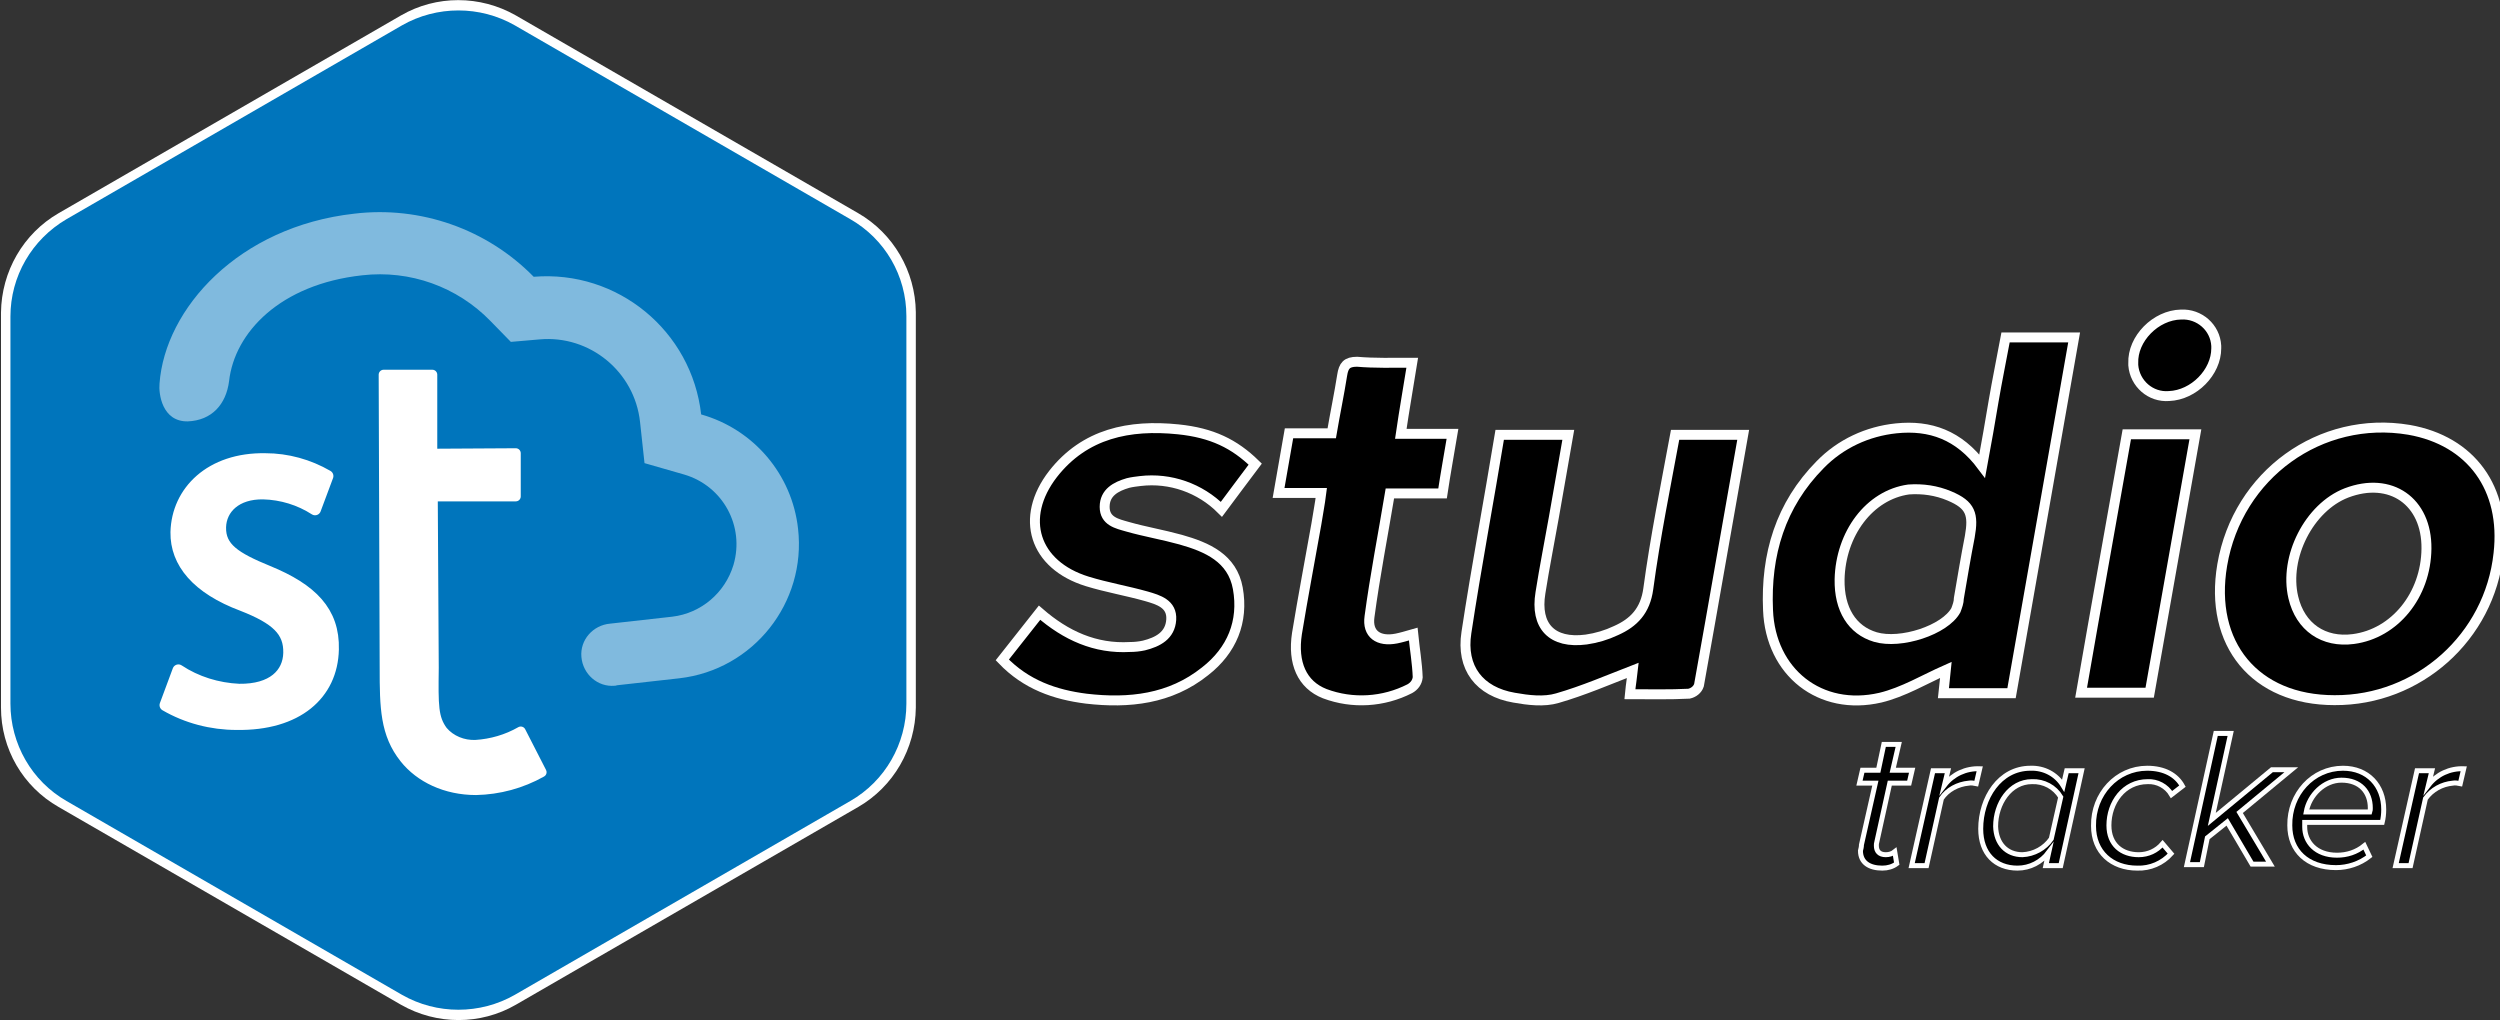 <?xml version="1.0" encoding="utf-8"?>
<!-- Generator: Adobe Illustrator 22.1.0, SVG Export Plug-In . SVG Version: 6.00 Build 0)  -->
<svg version="1.1" id="Layer_1" xmlns="http://www.w3.org/2000/svg" xmlns:xlink="http://www.w3.org/1999/xlink" x="0px" y="0px"
	 viewBox="0 0 503.1 205.3" style="enable-background:new 0 0 503.1 205.3;" xml:space="preserve">
<rect x="0" y="0" width="503.1" height="205.3" fill="#333333" stroke="none"/>
<style type="text/css">
	.st0{fill:#FFFFFF;}
	.st1{fill:#0075BC;}
	.st2{fill:#FFFFFF;stroke:#FFFFFF;stroke-width:1.99;stroke-linecap:round;stroke-linejoin:round;}
	.st3{fill:#80BADE;}
	.st4{fill:#FFFFFF;stroke:#FFFFFF;stroke-width:2.39;stroke-linecap:round;stroke-linejoin:round;}
	.st5{stroke:#FFFFFF;stroke-width:2;stroke-miterlimit:10;}
	.st6{stroke:#FFFFFF;stroke-miterlimit:10;}
</style>
<title>STlogo_stroke</title>
<g id="Layer_2_1_">
	<g id="Layer_1-2">
		<path class="st0" d="M172.7,42.9L103.8,3.1c-7.2-4.1-16-4.1-23.1,0L11.8,42.9C4.7,47,0.3,54.6,0.2,62.9v79.5
			c0,8.3,4.4,15.9,11.6,20l68.9,39.8c7.2,4.1,16,4.1,23.1,0l68.9-39.8c7.1-4.1,11.5-11.7,11.6-20V62.8
			C184.2,54.6,179.8,47,172.7,42.9z"/>
		<path class="st1" d="M171.1,44.1l-67.5-39c-7-4-15.7-4-22.7,0l-67.5,39c-7,4.1-11.3,11.5-11.3,19.6v77.9c0,8.1,4.3,15.6,11.3,19.6
			l67.5,39c7,4,15.7,4,22.7,0l67.5-39c7-4,11.3-11.5,11.3-19.6v-78C182.4,55.5,178.1,48.1,171.1,44.1z"/>
		<path class="st2" d="M89.1,147.1c1.6,1.9,4.1,2.9,6.6,2.8c3.2-0.2,6.3-1.1,9.1-2.7l4.2,8.2c-4.1,2.3-8.6,3.5-13.2,3.6
			c-6.1,0-11.3-2.5-14.4-6.4c-3.9-4.9-4-10.2-4-18.2l-0.2-59h9.8L87,91.3l16.8-0.1v8.7H87.1l0.2,34.5
			C87.2,142.1,87.2,144.5,89.1,147.1z"/>
		<path class="st3" d="M46.1,76.7c1.1-9.8,10.3-19.5,26.8-21.3c9.6-1.1,19.1,2.3,25.8,9.2l4.1,4.2l5.8-0.5
			c10.1-0.9,19.1,6.5,20.2,16.6l0.9,8.3l8,2.3c7.8,2.3,12.2,10.4,9.9,18.2c-1.7,5.6-6.5,9.7-12.3,10.4l-12.5,1.4
			c-3.5,0.3-6.1,3.3-5.8,6.7c0.3,3.5,3.3,6.1,6.7,5.8c0,0,0,0,0.1,0l0.4-0.1l12.5-1.4c14.9-1.7,25.6-15.2,23.9-30.1
			c-1.2-10.9-8.9-20-19.5-23c-1.9-16.8-16.8-29.1-33.7-27.7c-9.4-9.6-22.8-14.3-36.1-12.7c-23.3,2.6-38.1,19.1-39.2,34.2
			c-0.2,2,0.5,7.7,5.7,7.6C42.6,84.6,45.5,81.4,46.1,76.7z"/>
		<path class="st4" d="M35.9,134.9c3.6,2.4,7.9,3.7,12.2,3.9c6.8,0.1,10-3.2,10.1-7.4c0.1-4.4-2.5-6.9-9.4-9.6
			c-9.1-3.4-13.4-8.6-13.3-14.7c0.2-8.2,6.9-14.9,17.9-14.7c4.4,0,8.7,1.2,12.5,3.4l-2.5,6.7c-3.1-2-6.7-3.1-10.4-3.2
			c-5.5-0.1-8.6,3-8.7,6.8c-0.1,4.2,3,6.2,9.6,8.9c8.8,3.6,13.3,8.1,13.1,15.7c-0.2,9-7.2,15.2-19.4,15c-5,0-10-1.3-14.3-3.8
			L35.9,134.9z"/>
		<path class="st5" d="M403.6,67.9h13.8l-12.6,71.6h-13.7c0.2-1.8,0.4-3.6,0.5-4.7c-4.3,1.9-8.6,4.5-13.2,5.6
			c-12.1,2.8-22.1-5.1-22.6-17.6c-0.5-11.2,2.5-21.2,10.5-29.3c4.1-4.2,9.5-6.7,15.3-7.3c6.8-0.7,12.6,1.3,17.3,7.6
			c0.9-4.8,1.6-9,2.3-13.1S402.8,72.2,403.6,67.9z M370.2,116.6c-0.1,6,2.5,10.2,7.2,11.6c5.1,1.5,14-1.4,16.2-5.4
			c0.3-0.8,0.6-1.6,0.6-2.4c0.7-4.1,1.4-8.3,2.2-12.4c0.8-4.5,0.2-6.4-4.1-8.2c-2.6-1.1-5.4-1.5-8.2-1.3
			C376.2,99.6,370.4,107.4,370.2,116.6z"/>
		<path class="st5" d="M469.8,140.9c-16,0-25.3-11.3-22.6-27.2c3.1-18.2,19.8-30.2,37.6-27.2c12.5,2.2,19.5,11.8,18,24.9
			C501,128.2,486.7,141,469.8,140.9z M488.3,110.4c0.1-9.5-7.2-14.6-16.1-11.2c-7.5,2.9-12.6,12.9-10.7,21c1.4,6,6.1,9.2,12.1,8.4
			C481.9,127.5,488.2,119.8,488.3,110.4L488.3,110.4z"/>
		<path class="st5" d="M337.1,87.5h13.7c-3,16.9-5.9,33.7-8.9,50.4c-0.3,0.9-1.1,1.5-2,1.7c-3.9,0.2-7.7,0.1-11.9,0.1
			c0.2-2.1,0.5-3.8,0.6-4.8c-4.9,1.9-10,4.1-15.2,5.6c-2.7,0.8-5.9,0.4-8.7-0.1c-7-1.2-10.7-6-9.6-13.1c2-13.2,4.5-26.4,6.7-39.8
			h13.8c-1,5.6-1.9,11.1-2.9,16.6c-0.9,5.1-1.9,10.1-2.7,15.2c-1.1,6.7,2.3,10.3,9.2,9.4c2.1-0.3,4.1-0.9,6-1.8
			c3.6-1.6,5.9-4,6.5-8.4C333.1,108.1,335.2,97.8,337.1,87.5z"/>
		<path class="st5" d="M201.7,132.8l7.5-9.5c5.3,4.6,11.2,7.3,18.2,6.9c0.9,0,1.9-0.1,2.8-0.3c2.8-0.7,5.3-2,5.5-5.2s-2.6-4-5-4.7
			c-3.9-1.1-8-1.8-11.9-3c-10.7-3.3-13.7-12.8-6.9-21.6c6.4-8.2,15.4-10,25.2-9c6.8,0.7,11.3,2.9,15.5,7c-2.2,2.9-4.4,5.9-6.8,9.1
			c-4.3-4.3-10.3-6.4-16.3-5.7c-0.8,0.1-1.7,0.2-2.5,0.4c-2.4,0.7-4.7,1.9-4.7,4.8s2.5,3.4,4.6,4c3.5,1,7.1,1.6,10.7,2.6
			c5.3,1.5,10.4,3.7,11.5,9.8c1.2,6.7-1.2,12.5-6.6,16.7c-7,5.6-15.3,6.5-23.9,5.5C212.3,139.8,206.5,137.8,201.7,132.8z"/>
		<path class="st5" d="M284.2,73c-0.8,5-1.6,9.5-2.3,14.3h10.4c-0.7,4.2-1.4,8-2,12h-10.6c-1.4,8.4-3,16.6-4.1,24.8
			c-0.5,3.5,1.8,5.1,5.4,4.4c1-0.2,2-0.5,3.4-0.9c0.3,3,0.8,5.9,0.9,8.7c-0.1,1-0.7,1.8-1.6,2.3c-5.3,2.7-11.5,3.1-17.1,1
			c-4.6-1.8-6.5-6.2-5.6-12.1c1.2-7.3,2.6-14.7,3.9-22c0.3-2,0.7-3.9,1-6.3h-8.6l2.1-12h8.6c0.7-4.1,1.5-7.9,2.1-11.7
			c0.3-1.9,0.9-2.7,3-2.7C276.6,73.1,280.2,73,284.2,73z"/>
		<path class="st5" d="M428,87.4h13.8c-3.1,17.4-6.1,34.6-9.2,52h-13.8C421.8,122.1,424.9,104.9,428,87.4z"/>
		<path class="st5" d="M438.9,63.3c3.7-0.2,6.9,2.6,7.1,6.3c0,0,0,0,0,0c0,0.2,0,0.3,0,0.5c0,4.8-4.5,9.4-9.5,9.6
			c-3.7,0.3-6.9-2.5-7.2-6.2c0-0.1,0-0.3,0-0.4C429.1,68.2,433.8,63.4,438.9,63.3z"/>
		<path class="st6" d="M374.6,170l2.8-12.4h-3.2l0.6-2.6h3.2l1.1-5.2h3l-1.2,5.2h3.9l-0.6,2.6h-3.9l-2.6,11.8
			c-0.1,0.3-0.1,0.5-0.1,0.8c0,1.1,0.6,1.8,1.9,1.8c0.7,0,1.3-0.2,1.8-0.6l0.4,2.4c-0.8,0.6-1.8,0.9-2.9,0.9c-2.6,0-4.4-1.1-4.4-3.5
			C374.5,170.8,374.6,170.4,374.6,170z"/>
		<path class="st6" d="M389,155.1h3l-0.7,2.9c1.7-2.2,4.3-3.4,7.1-3.3l-0.7,3c-0.5-0.1-1-0.2-1.5-0.1c-2.2,0.2-4.3,1.3-5.5,3.1
			l-3,13.5h-3L389,155.1z"/>
		<path class="st6" d="M415.9,155.1h3l-4.2,19.1h-3l0.6-2.7c-1.5,2-3.8,3.2-6.3,3.2c-4.4,0-7.4-2.9-7.4-7.9c0-6.2,3.8-12.2,10-12.2
			c2.7-0.1,5.2,1.2,6.6,3.5L415.9,155.1z M407,172c2.3-0.1,4.5-1.3,5.8-3.2l1.9-8.4c-1.2-2-3.4-3.2-5.8-3.1c-4.4,0-7.3,4.4-7.3,9
			C401.7,169.8,403.8,172,407,172L407,172z"/>
		<path class="st6" d="M432.1,154.6c3.5,0,5.9,1.4,7.1,3.6l-2.2,1.7c-1-1.7-2.9-2.7-4.8-2.6c-4.8,0-7.8,4.2-7.8,8.8
			c0,3.9,2.6,5.9,6,5.9c1.9,0,3.6-0.8,4.8-2.2l1.7,2c-1.7,1.9-4.2,3-6.8,2.9c-5.1,0-8.8-3.2-8.8-8.5
			C421.2,159.8,426,154.6,432.1,154.6z"/>
		<path class="st6" d="M448.2,165.4l-4,3.2l-1.1,5.4h-3l5.8-26.4h3l-3.8,17.3l12.1-10h3.9l-10.4,8.6l6.2,10.4h-3.7L448.2,165.4z"/>
		<path class="st6" d="M471.5,154.6c5,0,8.2,3.5,8.2,8.3c0,0.9-0.1,1.8-0.3,2.6h-15.6v0.9c0,3,2.2,5.7,6.5,5.7c2,0,3.9-0.6,5.5-1.9
			l1,2.1c-1.9,1.5-4.3,2.3-6.7,2.3c-5.8,0-9.3-3.4-9.3-8.5C460.7,159.8,465.4,154.6,471.5,154.6z M477,162.6c0-3.2-2-5.6-5.8-5.6
			c-3.5,0-6.5,3-7.1,6.4h12.8C477,163.1,477,162.9,477,162.6z"/>
		<path class="st6" d="M486.4,155.1h3l-0.7,2.9c1.7-2.2,4.3-3.4,7.1-3.3l-0.7,3c-0.5-0.1-1-0.2-1.5-0.1c-2.2,0.2-4.2,1.3-5.5,3.1
			l-3,13.5h-3L486.4,155.1z"/>
	</g>
</g>
</svg>
